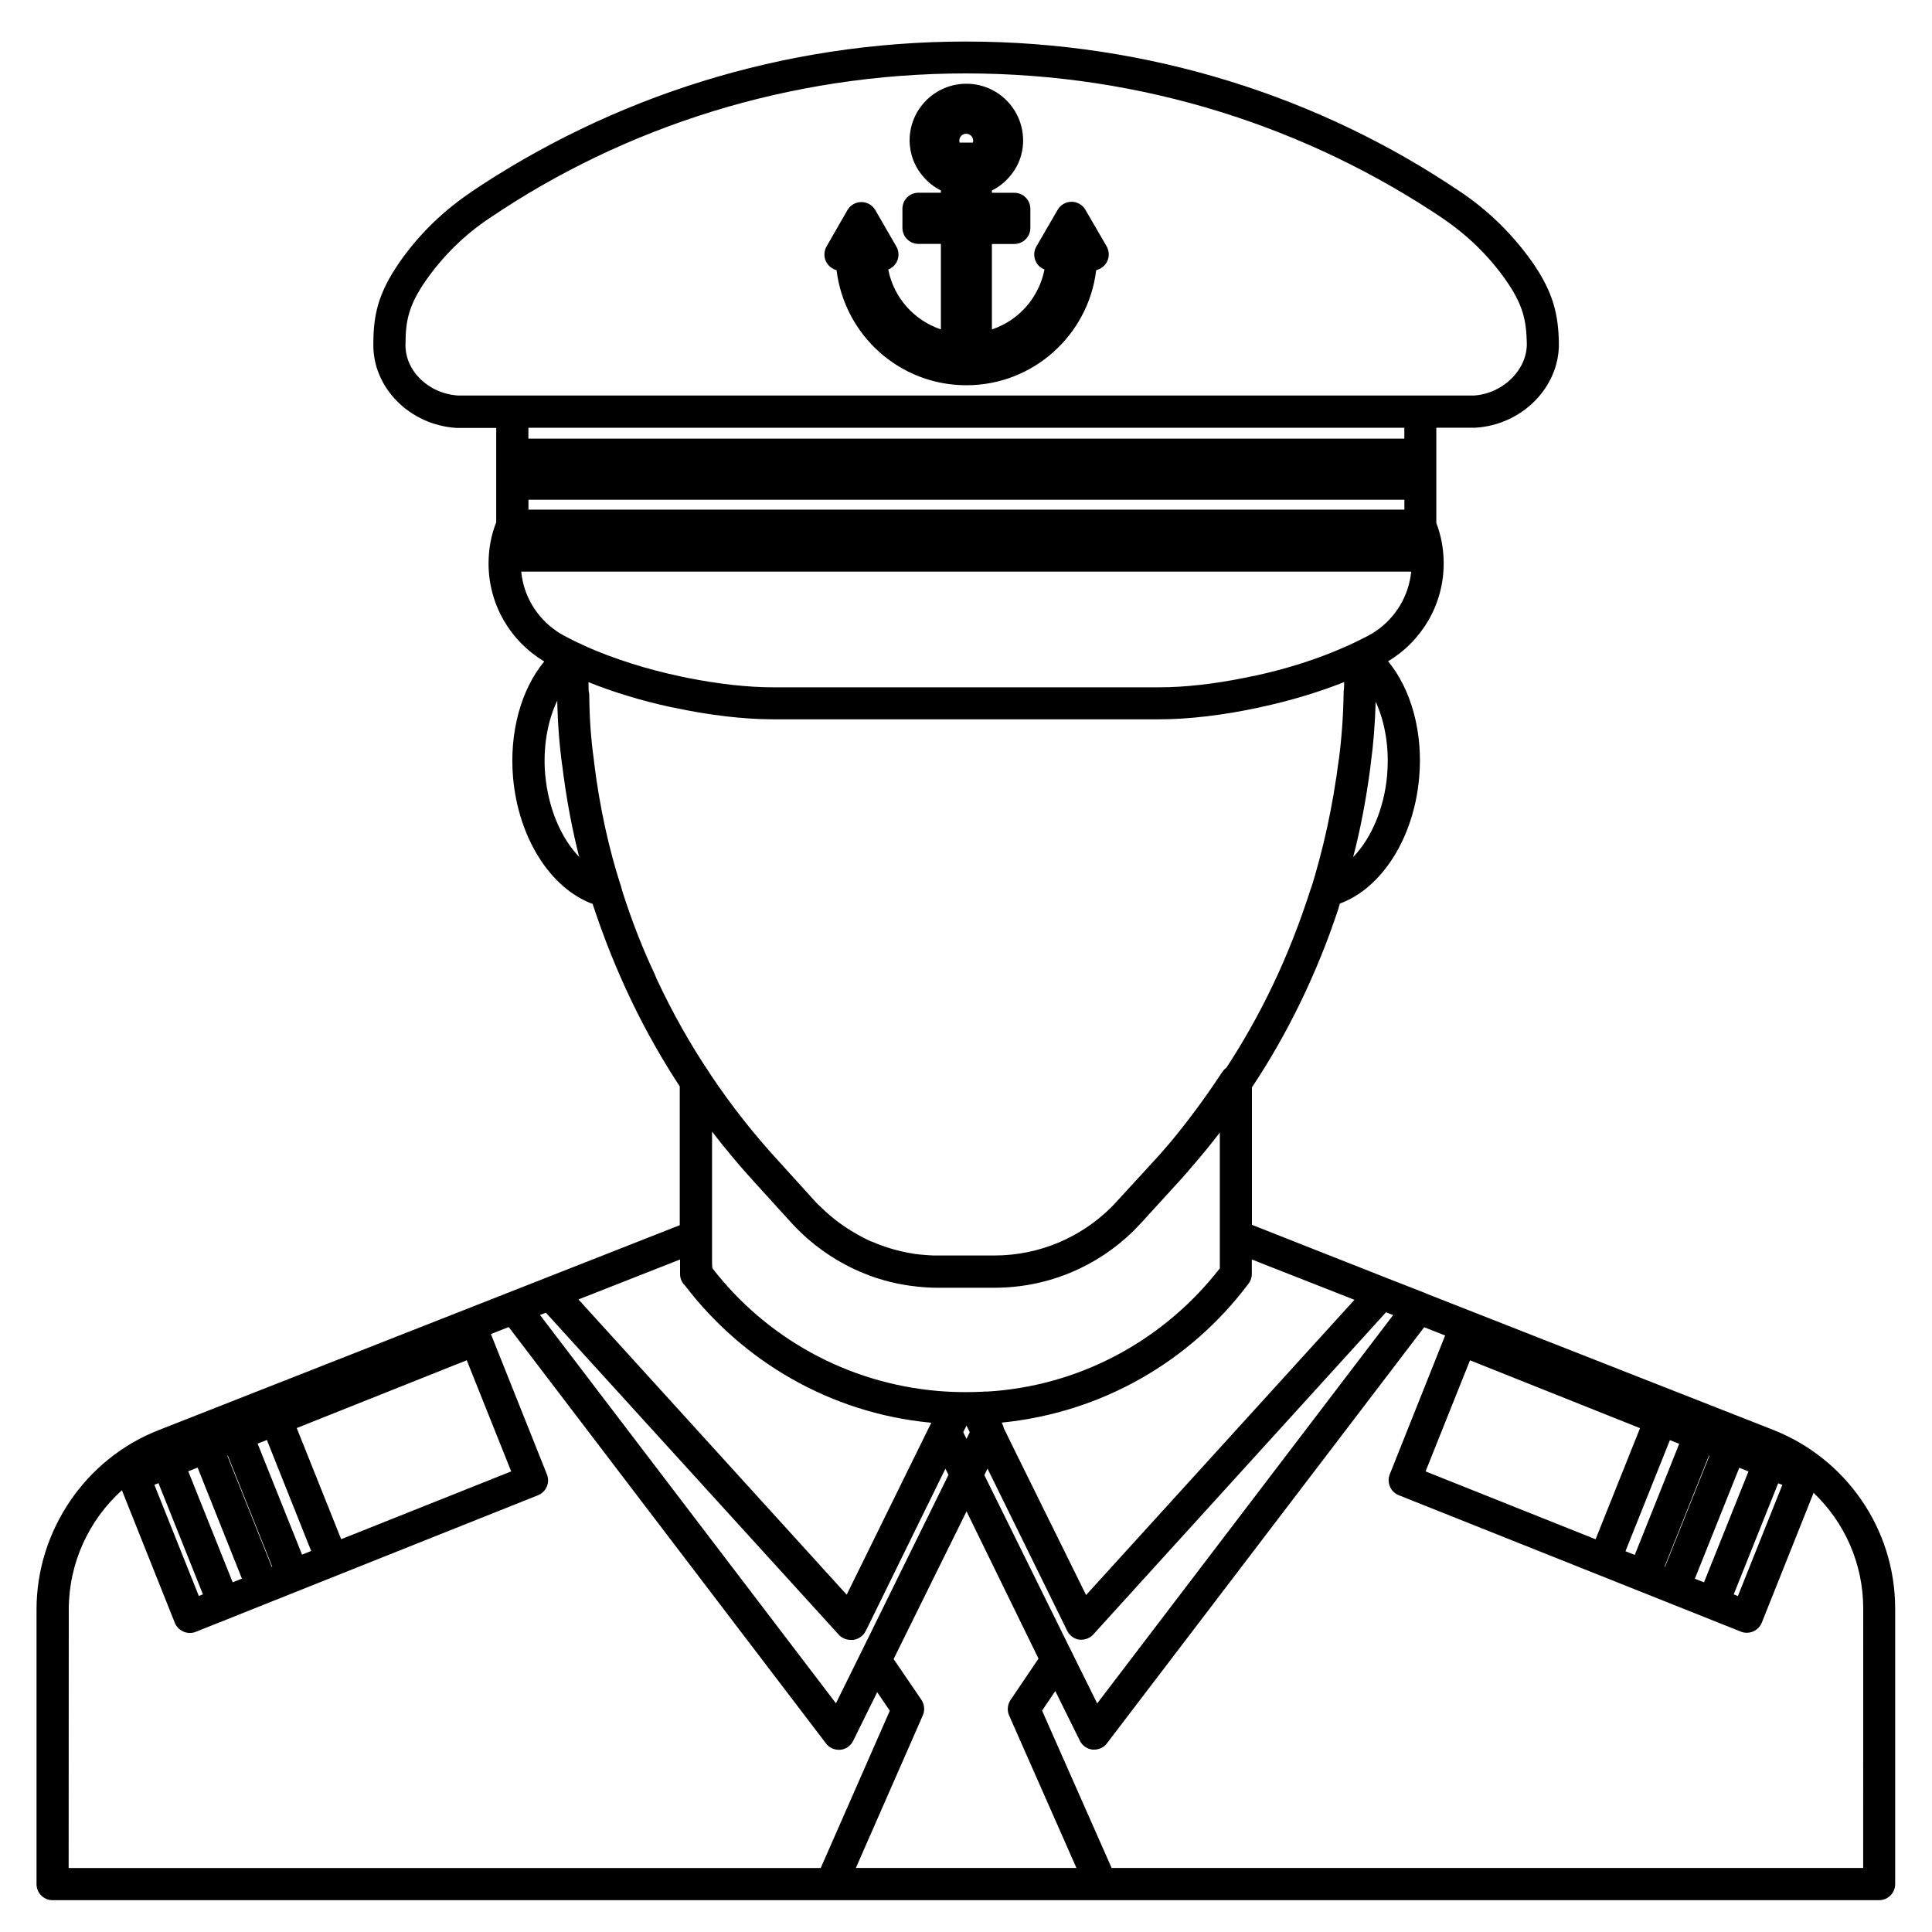 <svg xmlns="http://www.w3.org/2000/svg" width="32" height="32" viewBox="0 0 32 32"><title>captain</title><path d="M29.372 23.684l-5.751-2.259c-0.008-0.004-0.015-0.007-0.023-0.011l-0.611-0.239c-0.002-0.001-0.005-0.002-0.008-0.003l-0-0-2.243-0.885v-2.277c0.584-0.876 1.078-1.884 1.431-2.956l0.025-0.088c0.697-0.256 1.227-1.088 1.314-2.089 0.066-0.748-0.132-1.46-0.515-1.924 0.556-0.335 0.921-0.936 0.921-1.622 0-0.239-0.044-0.468-0.126-0.679l0.004 0.013v-1.581h0.65c0.771-0.047 1.39-0.672 1.38-1.399v0c-0.009-0.463-0.084-0.832-0.441-1.344-0.33-0.466-0.731-0.857-1.191-1.165l-0.016-0.010c-2.296-1.552-5.127-2.478-8.173-2.478s-5.877 0.926-8.225 2.511l0.052-0.033c-0.478 0.318-0.879 0.709-1.198 1.162l-0.009 0.014c-0.362 0.519-0.434 0.887-0.435 1.347-0.018 0.726 0.6 1.353 1.38 1.399h0.655v1.563c-0.081 0.202-0.127 0.436-0.127 0.682 0 0.686 0.366 1.287 0.914 1.618l0.008 0.005c-0.384 0.465-0.581 1.176-0.516 1.925 0.089 1.003 0.622 1.835 1.318 2.091 0.378 1.151 0.867 2.151 1.472 3.067l-0.029-0.047v2.301l-8.625 3.392c-1.214 0.47-2.029 1.665-2.029 2.972v4.55c0 0 0 0 0 0 0 0.147 0.119 0.266 0.266 0.266 0 0 0 0 0 0h30.253c0 0 0 0 0 0 0.147 0 0.266-0.119 0.266-0.266 0-0 0-0 0-0v0-4.55c0-0.003 0-0.007 0-0.011 0-1.339-0.828-2.485-1.999-2.954l-0.021-0.008zM29.521 24.595l-0.736 1.841-0.069-0.028 0.736-1.84zM23.612 24.371l0.736-1.84 2.816 1.124-0.736 1.84zM28.072 26.149l0.736-1.838 0.152 0.061-0.736 1.836zM26.923 25.693l0.736-1.84 0.154 0.061-0.736 1.84zM28.305 24.11l0.008 0.003-0.736 1.84-0.007-0.003zM22.979 21.744l0.096 0.038-4.902 6.432-0.352-0.71-1.428-2.891-0.089-0.181 0.052-0.106 1.252 2.548-1.251-2.549v-0.002l1.319 2.688c0.010 0.021 0.023 0.040 0.037 0.056l-0-0s0 0 0 0c0.006 0.007 0.013 0.014 0.019 0.020l0 0c0.005 0.004 0.010 0.009 0.015 0.013l0 0c0.005 0.004 0.009 0.007 0.014 0.011l0.014 0.010c0.029 0.018 0.062 0.031 0.099 0.036l0.001 0c0.009 0.001 0.020 0.002 0.031 0.002s0.021-0.001 0.032-0.002l-0.001 0c0.012-0.001 0.023-0.002 0.033-0.005l-0.001 0c0.056-0.012 0.104-0.041 0.14-0.080l0-0 0.011-0.012 0.002-0.003 0.116-0.128 0.707-0.779 4.013-4.416zM11.794 20.928v-2.186c0.027 0.035 0.054 0.070 0.081 0.105 0.001 0.002 0.002 0.003 0.004 0.005l-0-0c0.041 0.053 0.083 0.105 0.125 0.157l0.004 0.004c0.047 0.058 0.094 0.115 0.141 0.171 0.019 0.024 0.039 0.047 0.059 0.070l0.037 0.043c0.024 0.028 0.048 0.056 0.073 0.084 0.014 0.017 0.029 0.032 0.044 0.050q0.068 0.077 0.138 0.154l0.62 0.682c0.313 0.338 0.693 0.61 1.12 0.795l0.022 0.008c0.239 0.105 0.516 0.184 0.806 0.225l0.017 0.002c0.038 0.005 0.076 0.010 0.114 0.014 0.099 0.011 0.215 0.018 0.332 0.018h0.945c0.895-0.001 1.706-0.36 2.298-0.941l-0 0c0.041-0.041 0.079-0.081 0.117-0.122l0.622-0.681 0.082-0.091c0.002-0.002 0.004-0.004 0.006-0.007l0-0c0.026-0.029 0.052-0.057 0.075-0.084 0-0 0-0.001 0-0.001s-0-0.001-0-0.001v0l0.066-0.077q0.24-0.275 0.462-0.566v2.25c-0.888 1.141-2.216 1.904-3.725 2.032l-0.019 0.001c-0.038 0.003-0.077 0.006-0.116 0.008-0.002 0-0.005 0-0.008 0s-0.005-0-0.008-0.001l0 0c-0.022 0-0.044 0.003-0.066 0.004-0.086 0.004-0.173 0.006-0.261 0.006s-0.172-0.002-0.256-0.006c-0.016 0-0.032 0-0.048-0.003-0.002 0-0.005 0-0.008 0s-0.006-0-0.009-0l0 0c-0.044-0.002-0.089-0.005-0.133-0.009-1.531-0.129-2.861-0.893-3.74-2.024l-0.009-0.012zM15.954 23.722l0.054-0.11 0.054 0.11-0.054 0.111zM9.026 21.749l0.016-0.006 4.85 5.332c0.045 0.049 0.108 0.081 0.179 0.086l0.001 0c0.003 0 0.005 0 0.008 0s0.006-0 0.009-0l-0 0c0.007 0.001 0.016 0.001 0.024 0.001s0.017-0 0.025-0.001l-0.001 0c0.089-0.014 0.162-0.069 0.201-0.145l0.001-0.002 0.064-0.128 1.256-2.56 0.051 0.102-1.251 2.541v0.002l-0.271 0.548-0.342 0.693-4.902-6.432zM22.434 21.529l-4.445 4.89-1.169-2.368-0.194-0.396s0 0 0 0c-0.005-0.025-0.012-0.047-0.023-0.067l0.001 0.001-0.013-0.026c1.672-0.167 3.116-1.021 4.065-2.271l0.010-0.014c0.042-0.047 0.068-0.109 0.068-0.178 0-0 0-0 0-0v0-0.239zM22.976 12.832c-0.048 0.558-0.264 1.056-0.564 1.364 0.113-0.423 0.215-0.948 0.285-1.484l0.007-0.066c0.042-0.298 0.071-0.652 0.081-1.011l0-0.013c0.156 0.338 0.229 0.768 0.19 1.21zM21.911 7.085h1.349v0.18h-14.508v-0.18h13.158zM8.753 8.277h14.508v0.164h-14.508zM6.717 5.696v-0.008c0-0.372 0.053-0.636 0.34-1.047 0.29-0.412 0.644-0.757 1.051-1.028l0.014-0.009c2.213-1.496 4.941-2.388 7.877-2.388s5.664 0.892 7.927 2.42l-0.050-0.032c0.422 0.282 0.776 0.627 1.059 1.026l0.008 0.012c0.284 0.408 0.338 0.663 0.346 1.049 0.005 0.435-0.394 0.827-0.873 0.86h-16.828c-0.494-0.031-0.885-0.414-0.872-0.856zM8.633 9.468h14.741c-0.041 0.407-0.258 0.756-0.572 0.975l-0.004 0.003c-0.031 0.022-0.067 0.045-0.105 0.066l-0.007 0.003c-0.042 0.023-0.084 0.046-0.128 0.067s-0.087 0.044-0.131 0.064c-0.002 0.001-0.003 0.001-0.004 0.003v0l-0.006 0.002q-0.074 0.036-0.152 0.069c-0.436 0.193-0.95 0.359-1.483 0.473l-0.053 0.010-0.11 0.023c-0.505 0.103-1.002 0.158-1.412 0.158h-6.407c-0.41 0-0.907-0.055-1.411-0.156l-0.11-0.023c-0.586-0.124-1.1-0.29-1.588-0.503l0.052 0.020c-0.052-0.022-0.102-0.045-0.152-0.069-0.004-0.002-0.008-0.003-0.012-0.005l0 0c-0.044-0.020-0.087-0.042-0.131-0.064s-0.084-0.044-0.125-0.066c-0.044-0.024-0.081-0.047-0.116-0.072l0.004 0.002c-0.319-0.221-0.536-0.571-0.577-0.972l-0-0.006zM9.030 12.832c-0.039-0.45 0.037-0.888 0.2-1.228 0.007 0.374 0.035 0.733 0.083 1.087l-0.005-0.048c0.072 0.597 0.173 1.124 0.307 1.638l-0.019-0.085c-0.3-0.308-0.516-0.806-0.565-1.364zM10.848 16.142c-0.189-0.393-0.379-0.875-0.537-1.37l-0.023-0.084c0-0.004-0.003-0.009-0.004-0.013s-0.002-0.005-0.003-0.008c-0.194-0.598-0.351-1.305-0.44-2.034l-0.006-0.057c-0.045-0.315-0.072-0.681-0.075-1.053l-0-0.004c-0-0.026-0.004-0.050-0.010-0.074l0 0.002c-0.002-0.048-0.003-0.099-0.003-0.149 0.396 0.161 0.871 0.307 1.361 0.413l0.059 0.011c0.576 0.124 1.157 0.192 1.632 0.192h6.407c0.476 0 1.056-0.068 1.632-0.192 0.004 0 0.008-0.002 0.012-0.003 0.547-0.117 1.020-0.263 1.474-0.445l-0.060 0.021c0 0.004 0 0.009 0 0.014 0 0.043-0.002 0.086-0.007 0.128l0-0.005c-0.001 0.007-0.002 0.016-0.002 0.025v0c-0.005 0.399-0.034 0.787-0.085 1.168l0.005-0.049c-0.101 0.79-0.258 1.497-0.472 2.18l0.024-0.088-0.004 0.013-0.004 0.012c-0.002 0.007-0.005 0.014-0.007 0.022-0.36 1.132-0.836 2.117-1.429 3.016l0.028-0.045c-0.025 0.018-0.047 0.040-0.063 0.065l-0.001 0.001c-0.289 0.438-0.568 0.814-0.866 1.173l0.017-0.021c-0.020 0.025-0.042 0.050-0.064 0.075s-0.042 0.050-0.064 0.074-0.047 0.054-0.071 0.081c-0.002 0.002-0.004 0.004-0.006 0.007l-0 0c-0.025 0.028-0.050 0.055-0.076 0.083l-0.625 0.681c-0.032 0.036-0.066 0.071-0.099 0.104-0.495 0.485-1.174 0.785-1.922 0.786h-0.946c-0.046 0-0.092 0-0.138-0.004s-0.092-0.006-0.138-0.011l-0.017-0.002h-0.006c-0.017-0.002-0.035-0.004-0.052-0.007-0.009 0-0.017 0-0.026-0.003-0.259-0.040-0.493-0.109-0.711-0.205l0.018 0.007c-0.011-0.005-0.023-0.009-0.036-0.012l-0.002-0c-0.022-0.010-0.044-0.020-0.066-0.032l-0.061-0.032c-0.010-0.005-0.021-0.010-0.032-0.016-0.019-0.010-0.038-0.020-0.057-0.032s-0.037-0.021-0.055-0.032l-0.003-0.002h-0.003l-0.003-0.002-0.002-0.002c-0.064-0.037-0.124-0.077-0.184-0.119l-0.060-0.043-0.059-0.045c-0.020-0.015-0.038-0.032-0.057-0.046s-0.038-0.032-0.056-0.048l-0.051-0.045c-0.028-0.026-0.055-0.052-0.082-0.078s-0.052-0.048-0.077-0.076l-0.619-0.683c-0.402-0.437-0.778-0.914-1.116-1.419l-0.027-0.043c-0.311-0.461-0.611-0.993-0.87-1.548l-0.031-0.073zM11.264 20.861v0.241c0 0 0 0 0 0 0 0.075 0.031 0.143 0.082 0.191l0 0c0.963 1.26 2.408 2.109 4.055 2.27l0.024 0.002-1.401 2.848-4.443-4.89zM4.501 25.952l-0.736-1.841 0.008-0.003 0.736 1.841zM3.273 24.308l0.734 1.839-0.153 0.061-0.736-1.839zM5.003 25.75l-0.736-1.839 0.153-0.061 0.734 1.839zM2.625 24.566l0.736 1.841-0.068 0.027-0.736-1.841zM5.651 25.494l-0.736-1.841 2.816-1.123 0.736 1.841zM1.139 26.656c0.002-0.782 0.341-1.485 0.878-1.971l0.002-0.002 0.877 2.197c0.027 0.066 0.078 0.117 0.142 0.144l0.002 0.001c0.031 0.014 0.067 0.022 0.105 0.022 0.035 0 0.069-0.007 0.1-0.020l-0.002 0.001 5.668-2.262c0.099-0.040 0.167-0.135 0.167-0.246 0-0.036-0.007-0.070-0.020-0.101l0.001 0.002-0.928-2.325 0.295-0.116 5.255 6.897c0.049 0.064 0.125 0.105 0.211 0.105h0c0.009 0 0.017 0 0.026 0 0.094-0.009 0.172-0.066 0.212-0.146l0.001-0.002 0.398-0.806 0.209 0.307-1.144 2.605h-12.457zM14.176 30.939l1.109-2.528c0.014-0.031 0.022-0.068 0.022-0.106 0-0.056-0.017-0.108-0.046-0.151l0.001 0.001-0.461-0.676 1.208-2.446 1.192 2.439-0.464 0.686c-0.028 0.042-0.045 0.093-0.045 0.148 0 0.039 0.008 0.076 0.023 0.109l-0.001-0.002 1.115 2.526zM30.86 30.939h-12.448l-1.152-2.606 0.219-0.324 0.407 0.823c0.041 0.081 0.119 0.138 0.212 0.147l0.001 0c0.009 0 0.017 0 0.026 0 0.086-0 0.163-0.041 0.211-0.105l0-0.001 5.253-6.89 0.347 0.137-0.917 2.299c-0.012 0.029-0.019 0.063-0.019 0.099 0 0.111 0.068 0.207 0.165 0.246l0.002 0.001 5.668 2.26c0.029 0.012 0.063 0.019 0.098 0.019 0.112 0 0.207-0.069 0.247-0.166l0.001-0.002 0.858-2.15c0.507 0.483 0.822 1.164 0.822 1.918 0 0.004 0 0.008-0 0.012v-0.001zM13.856 4.476c0.134 1.079 1.046 1.905 2.15 1.905s2.015-0.827 2.149-1.895l0.001-0.011c0.074-0.018 0.135-0.064 0.172-0.127l0.001-0.001c0.022-0.038 0.036-0.084 0.036-0.133s-0.013-0.095-0.036-0.134l0.001 0.001-0.352-0.606c-0.047-0.080-0.132-0.133-0.23-0.133h-0c-0.098 0-0.183 0.053-0.229 0.132l-0.001 0.001-0.352 0.607c-0.023 0.038-0.036 0.084-0.036 0.133s0.013 0.095 0.036 0.134l-0.001-0.001c0.030 0.053 0.077 0.093 0.133 0.115l0.002 0.001c-0.093 0.468-0.426 0.841-0.862 0.989l-0.009 0.003v-1.415h0.371c0.147 0 0.266-0.119 0.266-0.266v0-0.316c0-0.147-0.119-0.266-0.266-0.266v0h-0.371v-0.038c0.113-0.057 0.209-0.132 0.287-0.223l0.001-0.001c0.122-0.136 0.203-0.311 0.224-0.504l0-0.004c0.003-0.029 0.005-0.062 0.005-0.096v-0c0-0.519-0.421-0.94-0.94-0.94s-0.94 0.421-0.94 0.94v0c0 0.034 0.002 0.067 0.006 0.1l-0-0.004c0.021 0.197 0.102 0.371 0.225 0.508l-0.001-0.001c0.079 0.092 0.175 0.167 0.283 0.222l0.005 0.002v0.038h-0.371c-0.147 0-0.266 0.119-0.266 0.266v0 0.316c0 0.147 0.119 0.266 0.266 0.266h0.371v1.416c-0.446-0.151-0.778-0.524-0.87-0.984l-0.001-0.008c0.057-0.023 0.103-0.063 0.132-0.113l0.001-0.001c0.022-0.038 0.036-0.084 0.036-0.133s-0.013-0.095-0.036-0.134l0.001 0.001-0.35-0.606c-0.024-0.040-0.057-0.073-0.096-0.095l-0.001-0.001c-0.038-0.022-0.084-0.035-0.133-0.035-0.098 0-0.184 0.053-0.23 0.132l-0.001 0.001-0.349 0.608c-0.020 0.037-0.032 0.081-0.032 0.128 0 0.126 0.087 0.231 0.205 0.259l0.002 0zM15.889 2.33c0 0 0 0 0 0 0-0.063 0.051-0.115 0.115-0.115h0c0.063 0.001 0.114 0.052 0.115 0.115v0c-0 0.011-0.002 0.022-0.005 0.033l0-0.001c-0.036 0-0.073 0-0.109 0s-0.075 0-0.111 0c-0.003-0.010-0.005-0.021-0.005-0.032v-0z"></path></svg>